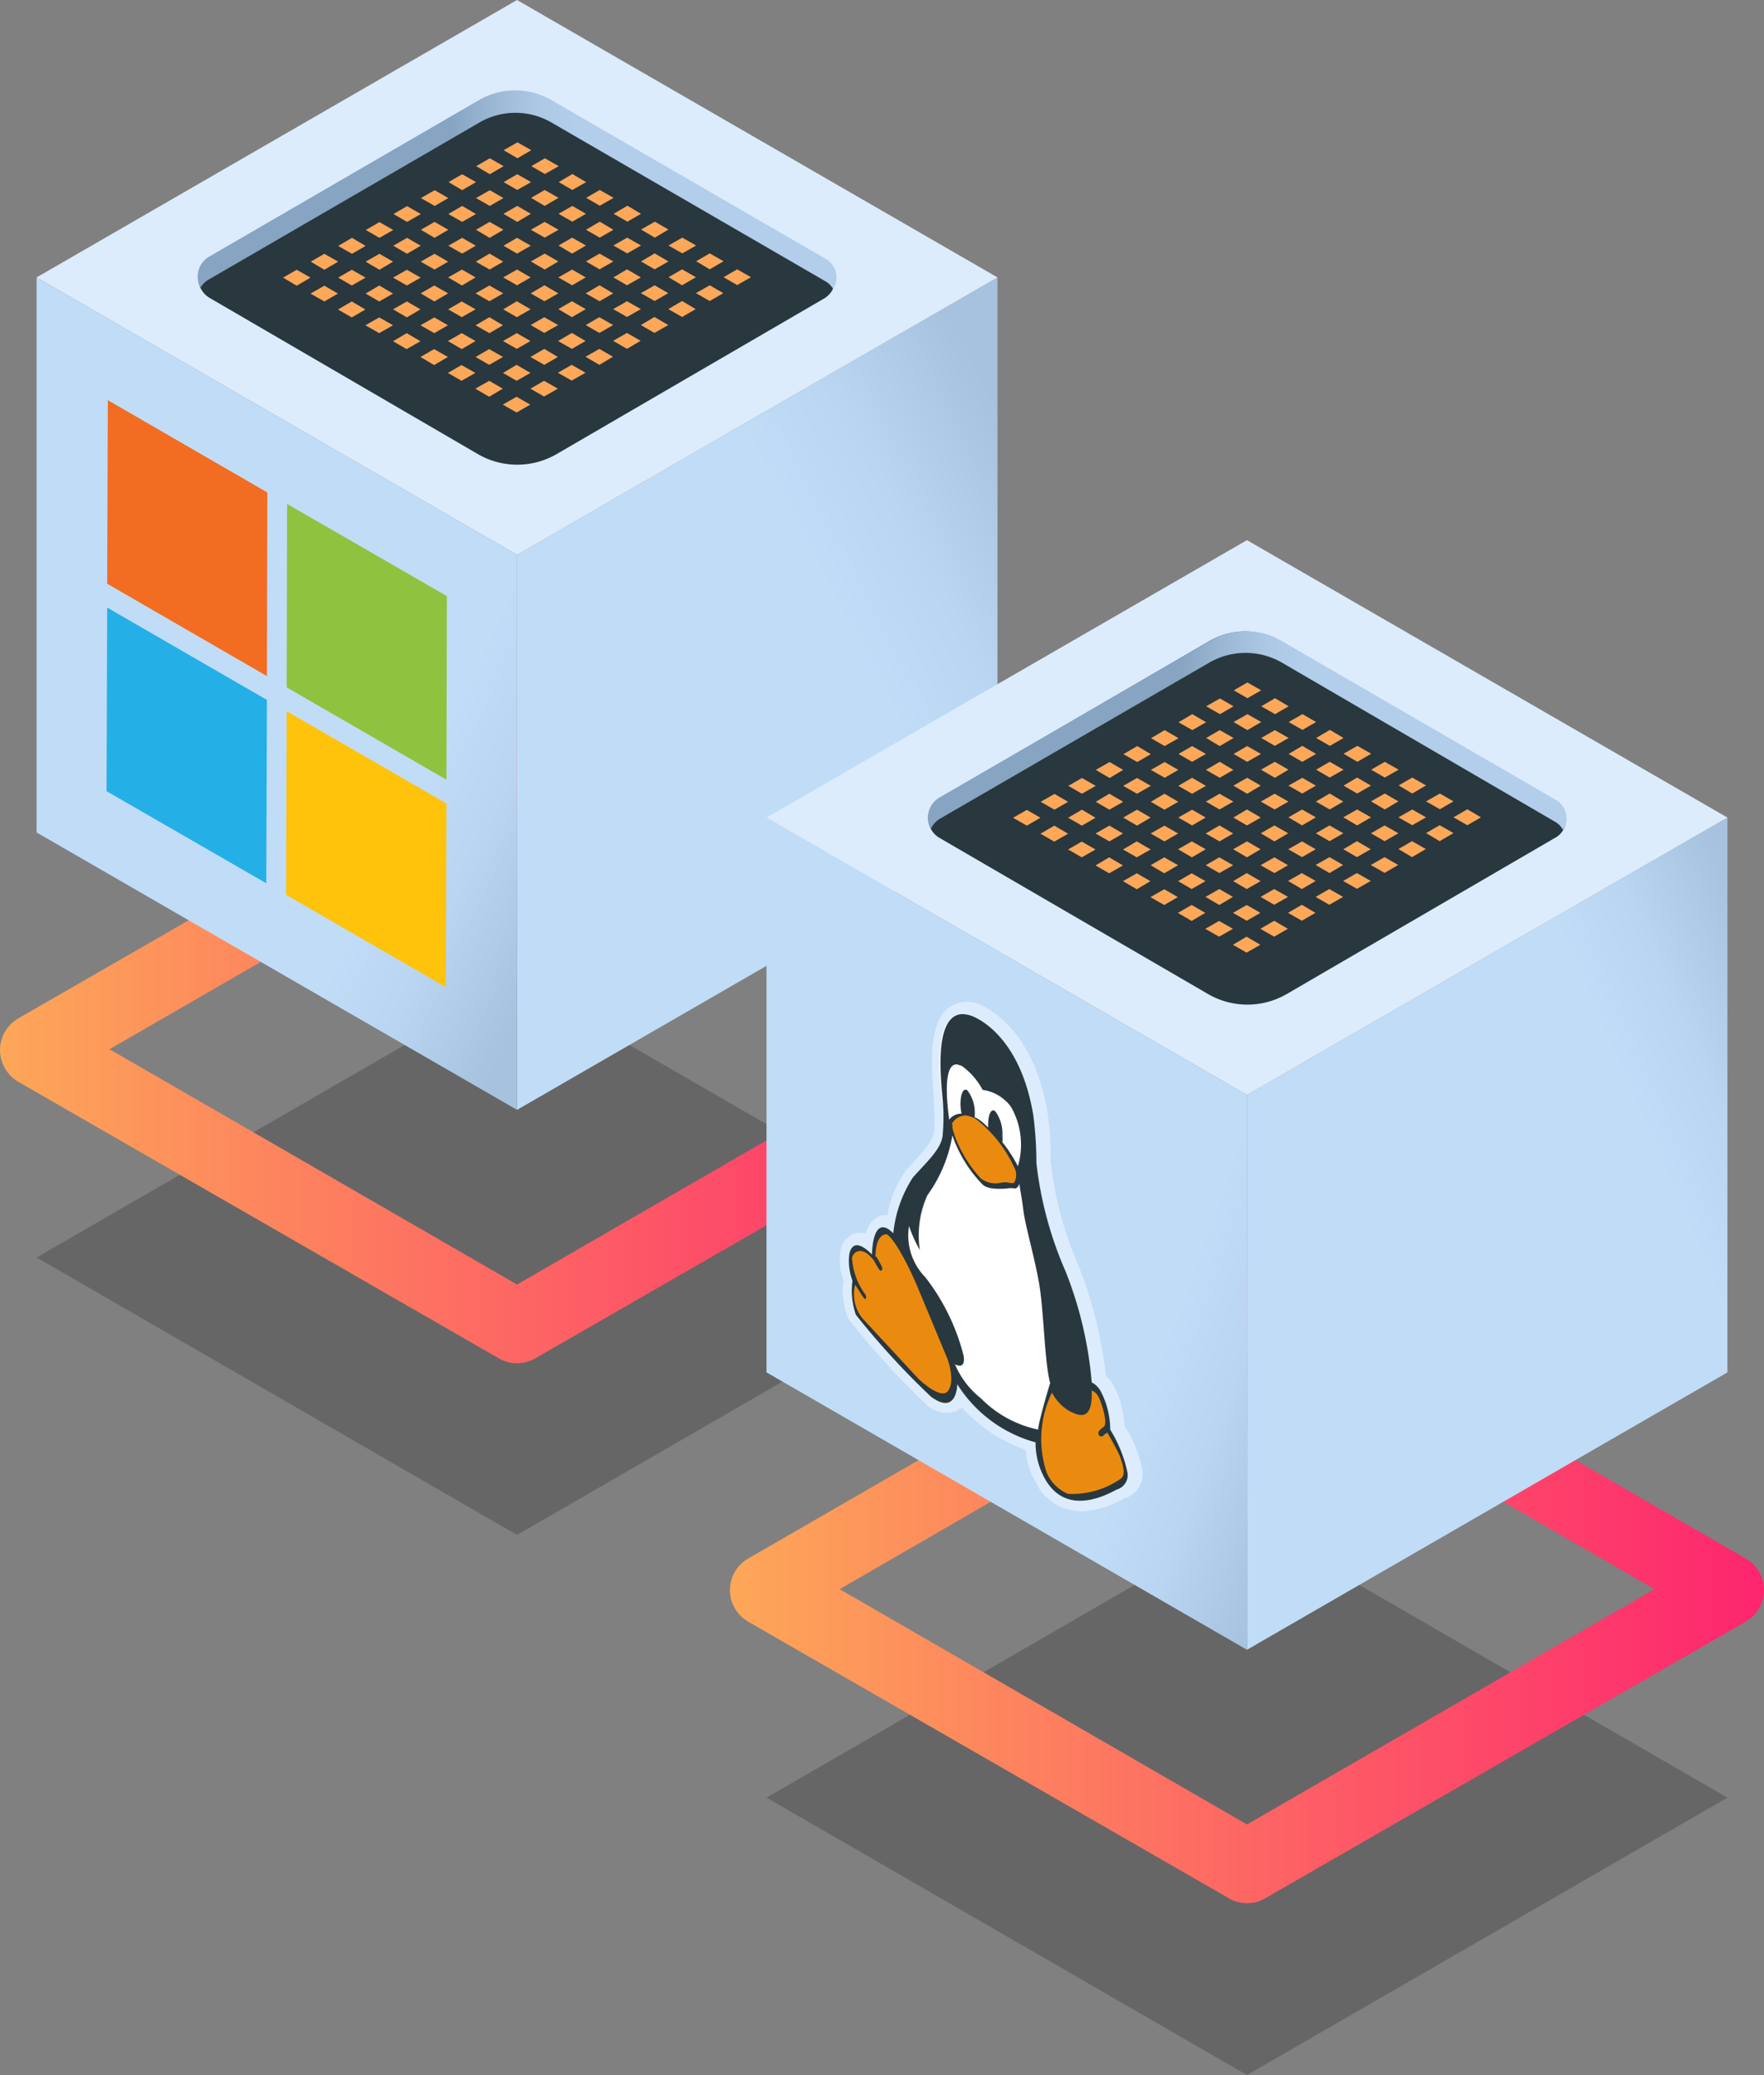 <svg xmlns="http://www.w3.org/2000/svg" xmlns:xlink="http://www.w3.org/1999/xlink" viewBox="0 0 82.94 97.54"><rect x="0" y="0" width="82.94" height="97.54" fill="#808080" stroke="none"/><style>.b{opacity:.4}.c{opacity:.1}.d{fill:#dcecfc}.e{fill:#29373f}.f{fill:#ea8b0f}</style><defs><path id="T" d="m21.73 10.43-.65-.37.65-.38.65.38-.65.37z"/><path id="S" d="m26.91 10.42-.65-.37.65-.37.64.37-.64.37z"/><path id="R" d="m33.37 12.66-.64-.38.64-.37.65.37-.65.38z"/><path id="L" d="m24.33 7.44-.65-.38.65-.37.65.37-.65.38z"/><path id="M" d="m25.62 8.18-.64-.37.64-.37.65.37-.65.37z"/><path id="N" d="m26.91 8.93-.64-.37.64-.38.65.38-.65.37z"/><path id="O" d="m29.5 10.42-.65-.37.65-.38.64.38-.64.37z"/><path id="P" d="m30.79 11.17-.65-.38.65-.37.64.37-.64.38z"/><path id="Q" d="m32.08 11.91-.65-.37.65-.37.65.37-.65.37z"/><linearGradient id="C" x1="1.88" y1="27.38" x2="45.11" y2="47.67" xlink:href="#B"/><linearGradient id="B" x1="17.94" y1="41.99" x2="70.72" y2="13.95" gradientUnits="userSpaceOnUse"><stop offset=".42" stop-color="#c1dcf7"/><stop offset=".5" stop-color="#bad5f1"/><stop offset=".6" stop-color="#a7c3df"/><stop offset=".61" stop-color="#a6c2de"/></linearGradient><linearGradient id="D" x1="-442.81" y1="850.28" x2="-473.82" y2="850.28" gradientUnits="userSpaceOnUse"><stop offset=".42" stop-color="#b3ceeb"/><stop offset=".48" stop-color="#acc8e5"/><stop offset=".55" stop-color="#99b6d3"/><stop offset=".61" stop-color="#87a4c2"/></linearGradient><linearGradient id="E" x1="-448.6" y1="916.07" x2="-399.98" y2="916.07" xlink:href="#A"/><linearGradient id="F" x1="60.42" y1="62.12" x2="102.02" y2="44.06" xlink:href="#B"/><linearGradient id="G" x1="37.34" y1="54.38" x2="80.54" y2="69.97" xlink:href="#B"/><linearGradient id="H" x1="-408.49" y1="875.67" x2="-439.49" y2="875.67" xlink:href="#D"/><linearGradient id="A" x1="-482.92" y1="890.69" x2="-434.3" y2="890.69" gradientUnits="userSpaceOnUse"><stop offset="0" stop-color="#fda758"/><stop offset="1" stop-color="#fd256f"/></linearGradient><clipPath id="J" transform="translate(482.92 -841.37)"><path d="m-441.71 900.44.22.4c.06.12.08.22 0 .26s-.22-.29-.37-.52c-.61-.76-1-.26-1-.06a3.25 3.25 0 0 0 .64 1.72.18.18 0 0 1 0 .18c0 .07-.12-.08-.12-.08l-.37-.58a1.79 1.79 0 0 0 .34 1.58l2.65 2.86c1.1 1 1.35.58 1.35.58.4-.45 0-1.53 0-1.53l-1.47-3.53c-.76-1.73-1.26-2.3-1.4-2.33-.54 0-.52 1.05-.52 1.05" fill="none"/></clipPath><clipPath id="I" transform="translate(482.92 -841.37)"><path d="M-438.13 894.25c-.05.11.08.46.16.67a6 6 0 0 0 1.17 1.85 1.16 1.16 0 0 0 .93.2.81.81 0 0 1 .41 0 .59.59 0 0 0 .22 0 .74.74 0 0 0 0-.74 6.11 6.11 0 0 0-1.62-2.12 1.18 1.18 0 0 0-.68-.31.78.78 0 0 0-.63.4" fill="none"/></clipPath><clipPath id="K" transform="translate(482.92 -841.37)"><path d="M-431.59 906.67c.07 1.56-.59 1.27-1.1 1a2.17 2.17 0 0 1-.77-.84 5 5 0 0 0-.25 3.76 1.88 1.88 0 0 0 1 1 4 4 0 0 0 2.47-.7c.3-.18.09-.72 0-1s-.61-1.17-.61-1.17a.36.36 0 0 0-.17.11.14.14 0 0 1-.23 0 .17.17 0 0 1 0-.19 1.05 1.05 0 0 1 .23-.2c.2-.17-.09-1.07-.22-1.35s-.31-.35-.36-.35" fill="none"/></clipPath></defs><path d="M24.31 72.15 1.72 59.11l22.59-13.04L46.9 59.11 24.31 72.15z" opacity=".2"/><path d="M-458.61 905.45a1.76 1.76 0 0 1-.86-.23l-22.59-13a1.73 1.73 0 0 1-.86-1.49 1.73 1.73 0 0 1 .86-1.49l22.59-13a1.71 1.71 0 0 1 1.72 0l22.59 13a1.73 1.73 0 0 1 .86 1.49 1.73 1.73 0 0 1-.86 1.49l-22.59 13a1.76 1.76 0 0 1-.86.23zm-19.16-14.76 19.16 11.06 19.15-11.06-19.15-11.06z" transform="translate(482.92 -841.37)" fill="url(#A)"/><path d="M46.9 39.13 24.31 52.17V26.08L46.9 13.04v26.09z" fill="url(#B)"/><path d="M24.31 26.08 1.72 13.04 24.31 0 46.9 13.04 24.31 26.08z" class="d"/><path d="M24.31 52.17 1.72 39.13V13.04l22.59 13.04v26.09z" fill="url(#C)"/><path d="M22.46 21.34 9.85 14a1.09 1.09 0 0 1 0-1.87l12.68-7.37a3.35 3.35 0 0 1 3.38 0l12.84 7.46a1.05 1.05 0 0 1 0 1.81l-12.57 7.31a3.69 3.69 0 0 1-3.72 0z" class="e"/><path d="m-473.07 854.49 12.69-7.36a3.37 3.37 0 0 1 3.39 0l12.86 7.45a1 1 0 0 1 .38.37 1 1 0 0 0-.38-1.43l-12.87-7.45a3.42 3.42 0 0 0-3.39 0l-12.69 7.36a1.08 1.08 0 0 0-.41 1.46 1.05 1.05 0 0 1 .42-.4z" transform="translate(482.92 -841.37)" fill="url(#D)"/><g fill="#fda758"><use xlink:href="#L" opacity=".2"/><use xlink:href="#M" opacity=".6"/><use xlink:href="#N" class="b"/><use xlink:href="#M" x="2.58" y="1.49"/><use xlink:href="#O" class="b"/><use xlink:href="#P"/><use xlink:href="#Q" class="b"/><use xlink:href="#R"/><use xlink:href="#M" x="9.04" y="5.22"/><use xlink:href="#R" x="-10.34" y="-4.47"/><use xlink:href="#M" x="-1.3" y=".75"/><use xlink:href="#R" x="-7.76" y="-2.98"/><use xlink:href="#S"/><use xlink:href="#O" x="-1.3" y=".75"/><use xlink:href="#Q" x="-2.59"/><use xlink:href="#N" x="3.87" y="3.73"/><use xlink:href="#R" x="-1.3" y=".75"/><use xlink:href="#S" x="6.46" y="3.73"/><use xlink:href="#R" x="-11.64" y="-3.72"/><use xlink:href="#S" x="-3.88" y="-.74"/><use xlink:href="#P" x="-6.47" y="-.74"/><use xlink:href="#Q" x="-6.47" y="-.74" class="c"/><use xlink:href="#R" x="-6.47" y="-.74" class="b"/><use xlink:href="#M" x="2.57" y="4.48" class="b"/><use xlink:href="#N" x="2.57" y="4.48"/><use xlink:href="#S" x="3.87" y="3.73"/><use xlink:href="#O" x="2.57" y="4.48"/><use xlink:href="#S" x="-6.47" y="-.74" class="b"/><use xlink:href="#T" class="b"/><use xlink:href="#R" x="-10.35" y="-1.48" class="c"/><use xlink:href="#M" x="-1.31" y="3.74"/><use xlink:href="#P" x="-5.18" y="1.5"/><use xlink:href="#S" x="-.01" y="2.99" opacity=".5"/><use xlink:href="#O" x="-1.31" y="3.74" class="b"/><use xlink:href="#Q" x="-2.6" y="2.99"/><use xlink:href="#N" x="3.86" y="6.72"/><use xlink:href="#M" x="-6.48" y="2.25"/><use xlink:href="#R" x="-12.94" y="-1.48"/><use xlink:href="#S" x="-5.18" y="1.5"/><use xlink:href="#O" x="-6.48" y="2.25" opacity=".6"/><use xlink:href="#S" x="-2.6" y="2.99"/><use xlink:href="#T" x="3.87" y="3.73"/><use xlink:href="#R" x="-6.48" y="2.25"/><use xlink:href="#M" x="2.56" y="7.47"/><use xlink:href="#P" x="-1.31" y="5.23" class="c"/><use xlink:href="#M" x="-7.78" y="3"/><use xlink:href="#P" x="-11.65" y=".76"/><use xlink:href="#S" x="-6.48" y="2.25" class="b"/><use xlink:href="#P" x="-9.07" y="2.25"/><use xlink:href="#Q" x="-9.07" y="2.25" class="c"/><use xlink:href="#N" x="-2.61" y="5.98"/><use xlink:href="#M" x="-.03" y="7.47"/><use xlink:href="#O" x="-2.61" y="5.98"/><use xlink:href="#P" x="-2.61" y="5.98"/><use xlink:href="#O" x="-12.95" y="1.51" opacity=".5"/><use xlink:href="#P" x="-12.95" y="1.51"/><use xlink:href="#Q" x="-12.95" y="1.51" class="b"/><use xlink:href="#R" x="-12.95" y="1.51"/><use xlink:href="#M" x="-3.91" y="6.73"/><use xlink:href="#O" x="-6.49" y="5.24" class="c"/><use xlink:href="#S" x="-2.61" y="5.98" class="b"/><use xlink:href="#O" x="-3.91" y="6.73"/><use xlink:href="#Q" x="-5.2" y="5.98" class="c"/><use xlink:href="#R" x="-18.12" y=".02"/><use xlink:href="#M" x="-9.08" y="5.24" class="b"/><use xlink:href="#N" x="-9.08" y="5.24"/><use xlink:href="#P" x="-11.66" y="3.75"/><use xlink:href="#S" x="-6.49" y="5.24"/><use xlink:href="#L" x="-2.62" y="8.97"/><use xlink:href="#M" x="-2.62" y="8.97"/><use xlink:href="#N" x="-2.62" y="8.97" class="b"/><use xlink:href="#M" x="-.04" y="10.46"/><use xlink:href="#R" x="-19.42" y=".77"/><use xlink:href="#S" x="-11.66" y="3.75" class="c"/><use xlink:href="#O" x="-12.96" y="4.5"/><use xlink:href="#Q" x="-14.25" y="3.75" opacity=".5"/><use xlink:href="#N" x="-7.79" y="7.48"/><use xlink:href="#R" x="-12.96" y="4.5"/><use xlink:href="#M" x="-3.92" y="9.72" class="b"/><use xlink:href="#P" x="-7.79" y="7.48"/><use xlink:href="#S" x="-2.62" y="8.97" opacity=".5"/></g><path d="m12.57 23.15-.02 8.63-7.51-4.34.03-8.63 7.5 4.34z" fill="#f26d21"/><path d="m21.01 28.02-.02 8.63-7.51-4.34.02-8.62 7.51 4.33z" fill="#8fc23e"/><path d="m12.55 32.9-.03 8.62-7.51-4.33.03-8.63 7.51 4.34z" fill="#24b0e6"/><path d="m20.99 37.77-.03 8.63-7.51-4.34.03-8.63 7.51 4.34z" fill="#ffc30c"/><path d="M58.63 97.54 36.04 84.5l22.59-13.05L81.22 84.5 58.63 97.54z" opacity=".2"/><path d="M-424.29 930.83a1.62 1.62 0 0 1-.85-.23l-22.6-13a1.72 1.72 0 0 1-.86-1.49 1.71 1.71 0 0 1 .86-1.48l22.6-13.05a1.74 1.74 0 0 1 1.71 0l22.59 13.05a1.71 1.71 0 0 1 .86 1.48 1.72 1.72 0 0 1-.86 1.49l-22.59 13a1.63 1.63 0 0 1-.86.23zm-19.15-14.76 19.15 11.06 19.16-11.06-19.16-11.07z" transform="translate(482.92 -841.37)" fill="url(#E)"/><path d="M81.22 64.51 58.63 77.55V51.47l22.59-13.04v26.08z" fill="url(#F)"/><path d="M58.63 51.47 36.04 38.43l22.59-13.04 22.59 13.04-22.59 13.04z" class="d"/><path d="M58.63 77.55 36.04 64.51V38.43l22.59 13.04v26.08z" fill="url(#G)"/><path d="m56.79 46.72-12.61-7.33a1.08 1.08 0 0 1 0-1.87l12.67-7.38a3.37 3.37 0 0 1 3.39 0l12.83 7.47a1 1 0 0 1 0 1.8l-12.56 7.31a3.69 3.69 0 0 1-3.72 0z" class="e"/><path d="m-438.75 879.87 12.7-7.36a3.42 3.42 0 0 1 3.39 0l12.86 7.49a1 1 0 0 1 .37.38 1 1 0 0 0-.37-1.43l-12.86-7.45a3.37 3.37 0 0 0-3.39 0l-12.7 7.36a1.08 1.08 0 0 0-.4 1.46 1.12 1.12 0 0 1 .4-.45z" transform="translate(482.92 -841.37)" fill="url(#H)"/><g fill="#fda758"><use xlink:href="#M" x="33.03" y="24.64"/><use xlink:href="#O" x="30.45" y="23.15" class="c"/><use xlink:href="#S" x="34.33" y="23.89" class="b"/><use xlink:href="#O" x="33.03" y="24.64"/><use xlink:href="#L" x="39.49" y="28.37" class="b"/><use xlink:href="#M" x="39.49" y="28.37"/><use xlink:href="#R" x="33.03" y="24.64"/><use xlink:href="#S" x="40.79" y="27.62"/><use xlink:href="#O" x="39.49" y="28.37" class="c"/><use xlink:href="#S" x="30.45" y="23.15"/><use xlink:href="#L" x="34.32" y="26.88"/><use xlink:href="#M" x="34.32" y="26.88"/><use xlink:href="#N" x="34.32" y="26.88"/><use xlink:href="#M" x="36.9" y="28.37"/><use xlink:href="#N" x="36.9" y="28.37"/><use xlink:href="#P" x="34.32" y="26.88"/><use xlink:href="#Q" x="34.32" y="26.88"/><use xlink:href="#R" x="34.32" y="26.88"/><use xlink:href="#T" x="34.33" y="23.89"/><use xlink:href="#R" x="23.98" y="22.41"/><use xlink:href="#M" x="33.02" y="27.63"/><use xlink:href="#P" x="29.15" y="25.39" class="c"/><use xlink:href="#S" x="34.32" y="26.88" class="b"/><use xlink:href="#O" x="33.02" y="27.63" class="b"/><use xlink:href="#L" x="39.48" y="31.36"/><use xlink:href="#M" x="39.48" y="31.36"/><use xlink:href="#R" x="33.02" y="27.63"/><use xlink:href="#N" x="27.85" y="26.14" class="b"/><use xlink:href="#M" x="30.43" y="27.63" class="b"/><use xlink:href="#O" x="27.85" y="26.14" class="c"/><use xlink:href="#P" x="27.85" y="26.14"/><use xlink:href="#Q" x="27.85" y="26.14"/><use xlink:href="#R" x="27.85" y="26.14"/><use xlink:href="#M" x="36.89" y="31.36" class="b"/><use xlink:href="#N" x="36.89" y="31.36"/><use xlink:href="#S" x="38.19" y="30.61"/><use xlink:href="#O" x="23.97" y="25.4"/><use xlink:href="#S" x="27.85" y="26.14"/><use xlink:href="#T" x="34.32" y="26.88"/><use xlink:href="#M" x="31.72" y="29.87"/><use xlink:href="#N" x="31.72" y="29.87"/><use xlink:href="#R" x="26.55" y="26.89"/><use xlink:href="#S" x="34.31" y="29.87"/><use xlink:href="#P" x="31.72" y="29.87"/><use xlink:href="#Q" x="31.72" y="29.87"/><use xlink:href="#P" x="21.38" y="25.4"/><use xlink:href="#Q" x="21.38" y="25.4"/><use xlink:href="#N" x="27.84" y="29.13" class="b"/><use xlink:href="#S" x="29.14" y="28.38"/><use xlink:href="#O" x="27.84" y="29.13" class="c"/><use xlink:href="#P" x="27.84" y="29.13"/><use xlink:href="#S" x="33.01" y="30.62"/><use xlink:href="#L" x="36.88" y="34.35"/><use xlink:href="#M" x="36.88" y="34.35"/><use xlink:href="#M" x="25.25" y="29.13"/><use xlink:href="#N" x="25.25" y="29.13"/><use xlink:href="#P" x="22.67" y="27.64" class="b"/><use xlink:href="#S" x="27.84" y="29.13"/><use xlink:href="#L" x="31.71" y="32.86"/><use xlink:href="#M" x="31.71" y="32.86" class="c"/><use xlink:href="#N" x="31.71" y="32.86" class="b"/><use xlink:href="#M" x="34.29" y="34.35"/><use xlink:href="#O" x="31.71" y="32.86" class="c"/><use xlink:href="#S" x="22.67" y="27.64"/><use xlink:href="#O" x="21.37" y="28.39" class="b"/><use xlink:href="#S" x="25.25" y="29.13"/><use xlink:href="#T" x="31.72" y="29.87"/><use xlink:href="#R" x="21.37" y="28.39"/><use xlink:href="#M" x="30.41" y="33.61"/><use xlink:href="#P" x="26.54" y="31.37"/><use xlink:href="#S" x="31.71" y="32.86" class="b"/><use xlink:href="#O" x="30.41" y="33.61"/><use xlink:href="#S" x="21.37" y="28.39"/><use xlink:href="#T" x="27.84" y="29.13" class="c"/><use xlink:href="#M" x="25.24" y="32.12"/><use xlink:href="#N" x="25.24" y="32.12"/><use xlink:href="#P" x="22.66" y="30.63"/><use xlink:href="#S" x="27.83" y="32.12"/><use xlink:href="#P" x="25.24" y="32.12" class="b"/><use xlink:href="#Q" x="25.24" y="32.12"/><use xlink:href="#N" x="31.7" y="35.85"/></g><path d="M50.82 71.04a2.38 2.38 0 0 1-2-1.13l-.07-.15a3.65 3.65 0 0 1-.53-1.61 7.17 7.17 0 0 1-3-2 .81.81 0 0 1-.24.17 1.34 1.34 0 0 1-1.44-.31 38.08 38.08 0 0 1-3.64-4 3.33 3.33 0 0 1-.24-1.8 3 3 0 0 1-.14-1.42 1 1 0 0 1 .65-.8.87.87 0 0 1 .53 0 1.16 1.16 0 0 1 .61-.81.74.74 0 0 1 .41-.06 5 5 0 0 1 .92-2.16l.35-.38c.5-.56.9-1 .92-1.4a8 8 0 0 0 0-1.4v-.19c-.16-1.72-.21-3.57.73-4.25a1.49 1.49 0 0 1 1.55-.06c.73.35 2.48 1.55 3.06 5a13.58 13.58 0 0 1 .15 1.87v.47a17.05 17.05 0 0 0 1.32 4.9A20.42 20.42 0 0 1 52 64.67a1.57 1.57 0 0 1 .37.47 4.58 4.58 0 0 1 .5 1.88 5.7 5.7 0 0 1 .84 2.09 1.21 1.21 0 0 1-.76 1.3h-.07a4.06 4.06 0 0 1-2.06.63z" class="d"/><path d="M44.33 51.76a8.93 8.93 0 0 1 0 1.48c0 .71-.68 1.29-1.41 2.11a5.92 5.92 0 0 0-.92 2.62c-1-1-1 1-1 1-.73-.74-1-.4-1.07 0a2.68 2.68 0 0 0 .15 1.23 3.49 3.49 0 0 0 .16 1.6 36.61 36.61 0 0 0 3.53 3.85c1.23.92 1.24-.58 1.24-.58a6.32 6.32 0 0 0 3.68 2.73 3.43 3.43 0 0 0 .53 1.86c1.08 1.67 3 .49 3.31.35a.7.7 0 0 0 .48-.8 6.32 6.32 0 0 0-.85-2 3.9 3.9 0 0 0-.43-1.77 1 1 0 0 0-.44-.45 18.21 18.21 0 0 0-1.23-5.22 17.56 17.56 0 0 1-1.37-5.09 17.35 17.35 0 0 0-.15-2.27c-.58-3.45-2.36-4.4-2.76-4.59a1.44 1.44 0 0 0-.55-.14c-1.44 0-1 3.34-.94 4.09" fill="#fff"/><path d="M52.2 67.2a3.9 3.9 0 0 0-.43-1.77 1 1 0 0 0-.44-.45 18.21 18.21 0 0 0-1.23-5.22 17.56 17.56 0 0 1-1.37-5.09 17.35 17.35 0 0 0-.15-2.27c-.58-3.45-2.36-4.4-2.76-4.59a1.44 1.44 0 0 0-.55-.14c-1.44 0-1 3.34-.94 4.09a8.93 8.93 0 0 1 0 1.48c0 .71-.68 1.29-1.41 2.11a5.92 5.92 0 0 0-.92 2.62c-1-1-1 1-1 1-.73-.74-1-.4-1.07 0a2.68 2.68 0 0 0 .15 1.23 3.49 3.49 0 0 0 .16 1.6 36.61 36.61 0 0 0 3.53 3.85c1.23.92 1.24-.58 1.24-.58a6.32 6.32 0 0 0 3.68 2.73 3.43 3.43 0 0 0 .53 1.86c1.08 1.67 3 .49 3.31.35a.7.7 0 0 0 .48-.8 6.32 6.32 0 0 0-.81-2.01zm-7-17.11a3.24 3.24 0 0 1 1 1.14 2 2 0 0 1 1.33.79 3.58 3.58 0 0 1 .33 2.8 6.87 6.87 0 0 0-.73-1.13 1.28 1.28 0 0 0 0-.3 1.76 1.76 0 0 0-.34-1.16c-.18-.14-.33.14-.33.64V53l-.22-.21a2.11 2.11 0 0 0-.35-.25h-.06a.49.49 0 0 0 0-.12 1.74 1.74 0 0 0-.34-1.16c-.18-.15-.33.14-.33.64a2.3 2.3 0 0 0 .05.45.7.7 0 0 0-.58.28c-.36-2.66.23-2.71.52-2.54zm3.66 17.12a5.31 5.31 0 0 1-2.74-1.48 4.05 4.05 0 0 1-1.22-1.6s.51.3.41-.39a10 10 0 0 0-1.81-3.71 2.8 2.8 0 0 1-.76-2.4 6.44 6.44 0 0 0 .51 1.13 4.59 4.59 0 0 1 .35-2.57 6.7 6.7 0 0 0 1.18-2.82 6.14 6.14 0 0 0 1.43 2.32c.27.24.85.19 1.11.18a1.14 1.14 0 0 1 .41 0 .27.27 0 0 0 .19-.24s.13.72.19 1.21c.09.78.55 2.3.76 3.57s.25 3.71.51 4.61c-.03.03-.57 1.9-.57 2.19z" class="e"/><g clip-path="url(#I)" class="f"><path d="M44.74 55.67v-4.96l3.13 1.76v4.97l-3.13-1.77z"/></g><g clip-path="url(#J)" class="f"><path d="m42.36 68.6-5.82-6.95 6.19-6.36 5.83 6.95-6.2 6.36z"/></g><g clip-path="url(#K)" class="f"><path d="m52.04 73.19-4.69-3.99 2.31-6.76 4.69 3.99-2.31 6.76z"/></g></svg>